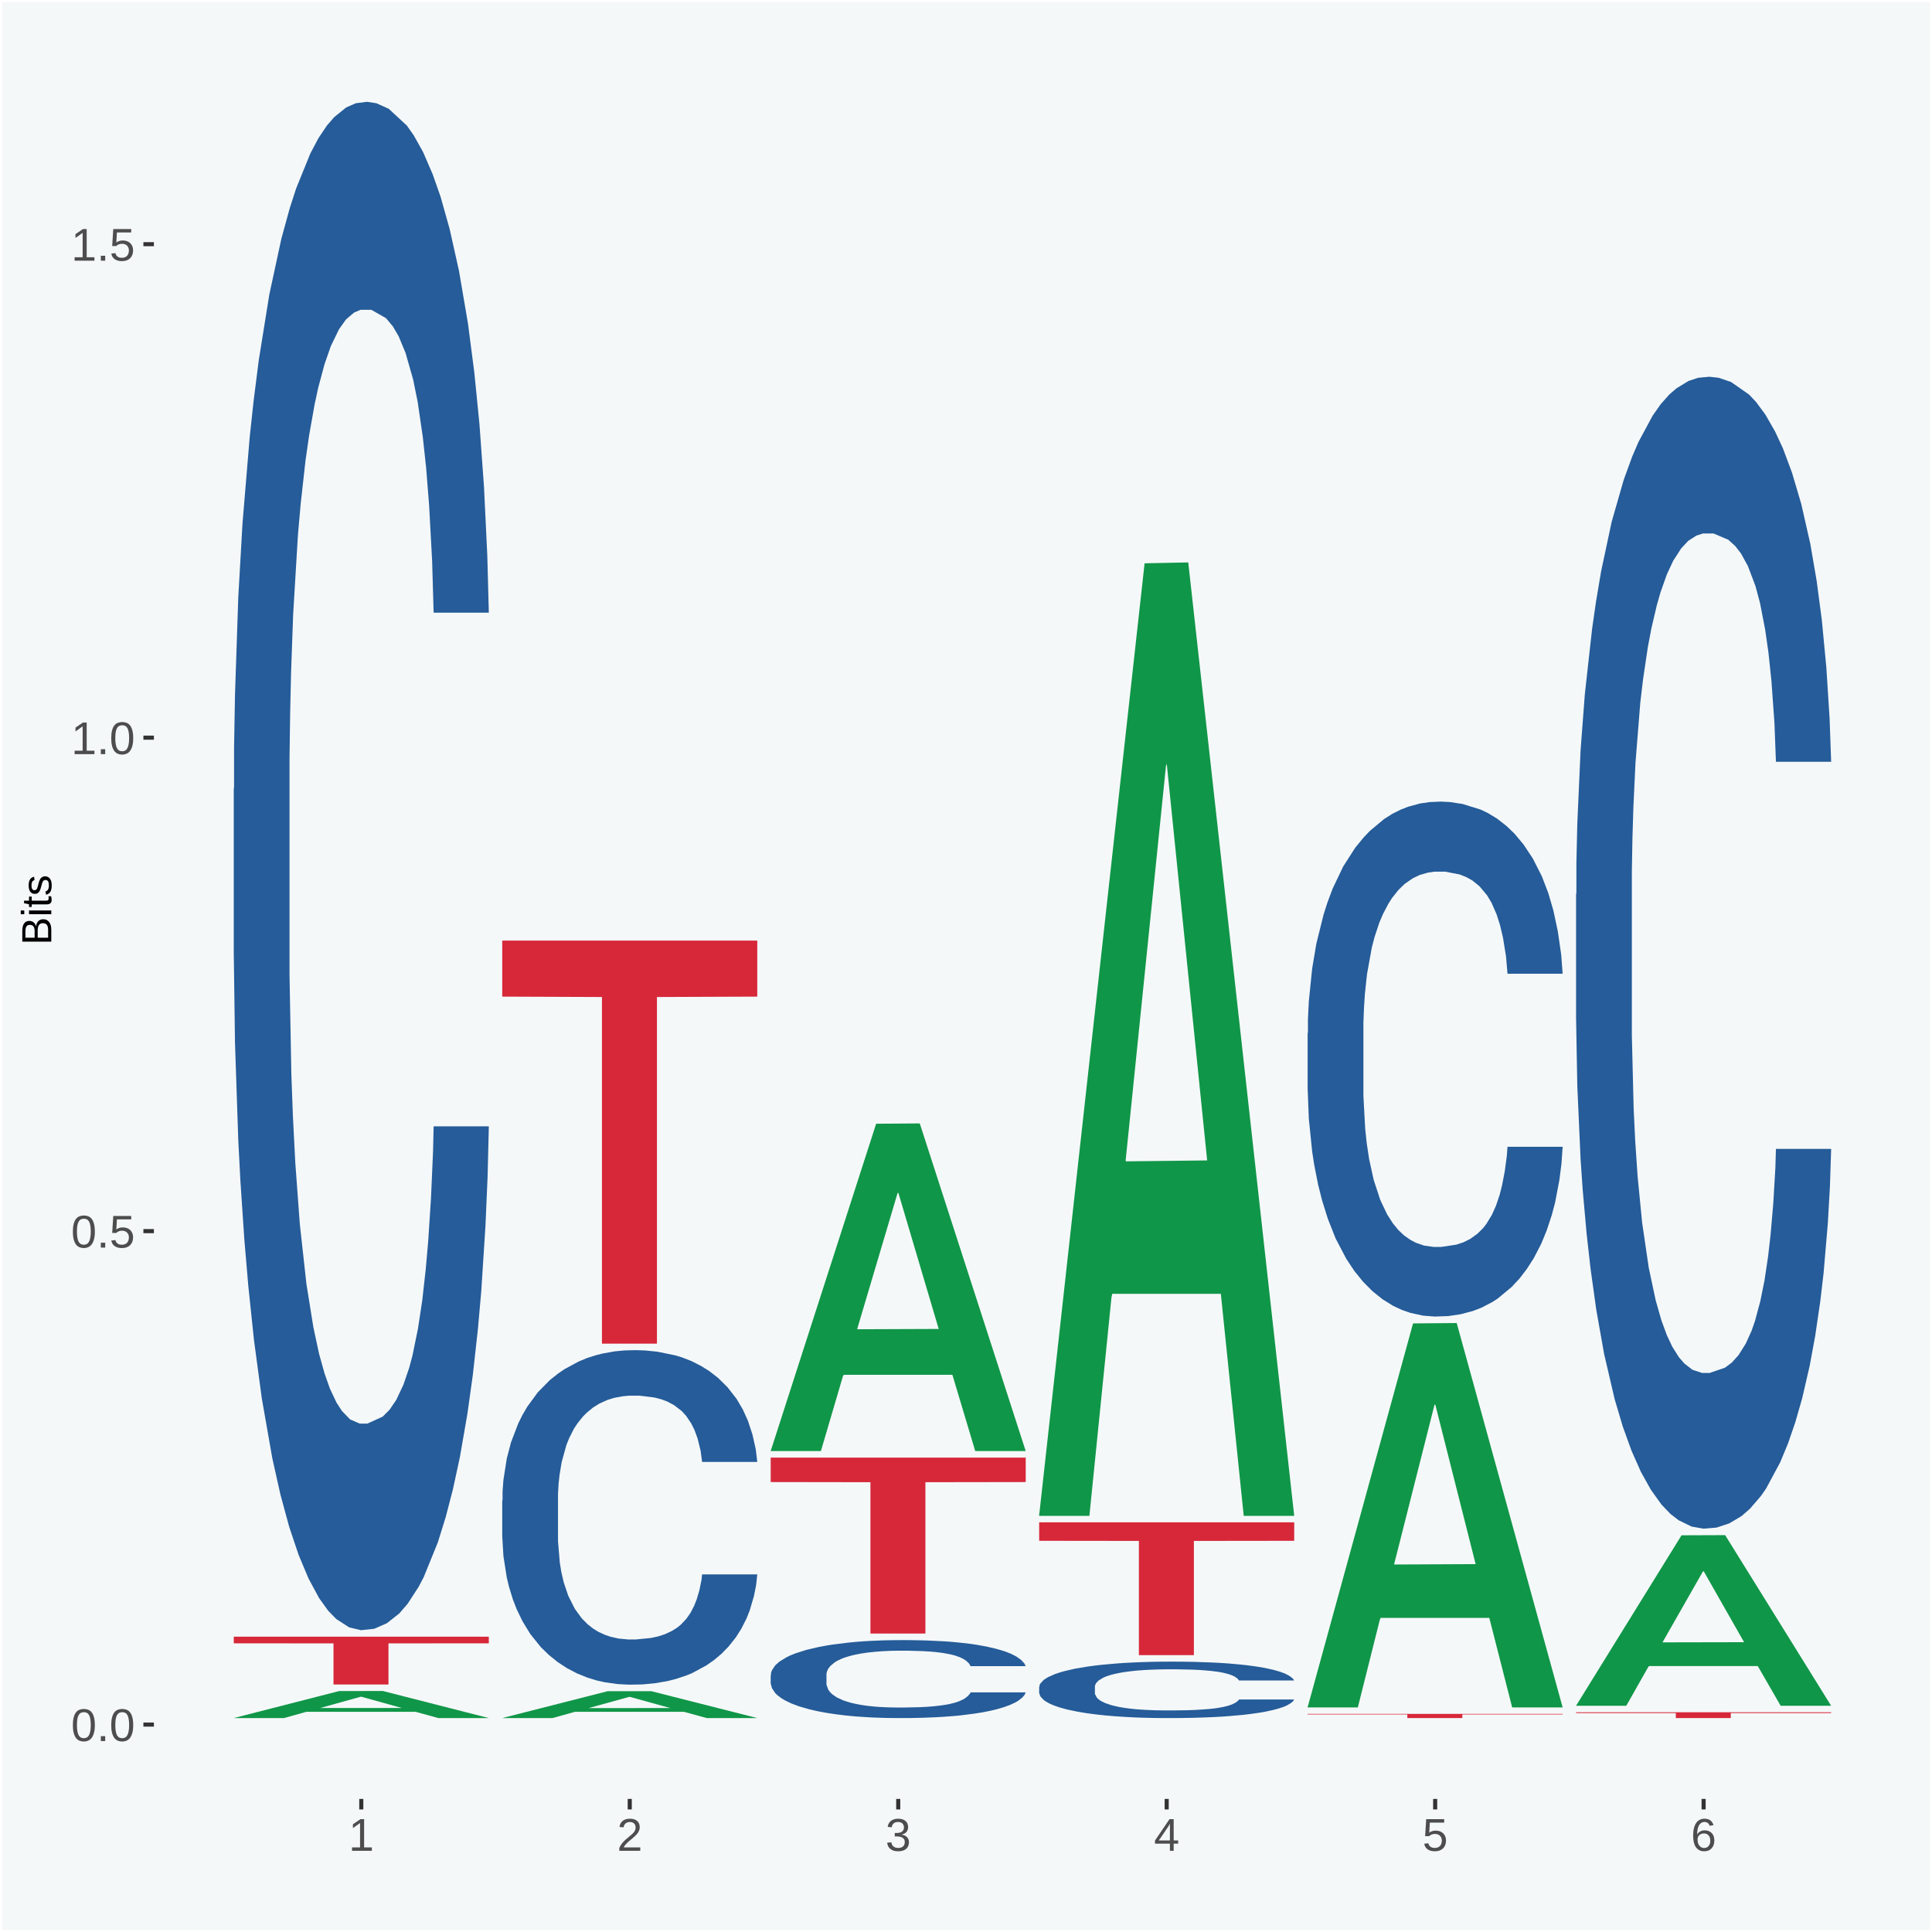 <?xml version="1.0" encoding="UTF-8"?>
<svg xmlns="http://www.w3.org/2000/svg" xmlns:xlink="http://www.w3.org/1999/xlink" width="504pt" height="504pt" viewBox="0 0 504 504" version="1.1">
<defs>
<g>
<symbol overflow="visible" id="glyph0-0">
<path style="stroke:none;" d="M 0.406 0 L 0.406 -8 L 3.594 -8 L 3.594 0 Z M 0.797 -0.406 L 3.188 -0.406 L 3.188 -7.594 L 0.797 -7.594 Z M 0.797 -0.406 "/>
</symbol>
<symbol overflow="visible" id="glyph0-1">
<path style="stroke:none;" d="M 6.203 -4.125 C 6.203 -3.332 6.125 -2.664 5.969 -2.125 C 5.82 -1.582 5.617 -1.145 5.359 -0.812 C 5.098 -0.477 4.789 -0.238 4.438 -0.094 C 4.094 0.051 3.723 0.125 3.328 0.125 C 2.922 0.125 2.539 0.051 2.188 -0.094 C 1.844 -0.238 1.539 -0.477 1.281 -0.812 C 1.031 -1.145 0.832 -1.582 0.688 -2.125 C 0.539 -2.664 0.469 -3.332 0.469 -4.125 C 0.469 -4.957 0.539 -5.645 0.688 -6.188 C 0.832 -6.738 1.035 -7.176 1.297 -7.5 C 1.555 -7.82 1.859 -8.047 2.203 -8.172 C 2.555 -8.305 2.941 -8.375 3.359 -8.375 C 3.754 -8.375 4.125 -8.305 4.469 -8.172 C 4.812 -8.047 5.113 -7.82 5.375 -7.5 C 5.633 -7.176 5.836 -6.738 5.984 -6.188 C 6.129 -5.645 6.203 -4.957 6.203 -4.125 Z M 5.141 -4.125 C 5.141 -4.781 5.098 -5.328 5.016 -5.766 C 4.941 -6.203 4.828 -6.551 4.672 -6.812 C 4.516 -7.07 4.328 -7.254 4.109 -7.359 C 3.891 -7.473 3.641 -7.531 3.359 -7.531 C 3.055 -7.531 2.789 -7.473 2.562 -7.359 C 2.344 -7.254 2.156 -7.07 2 -6.812 C 1.844 -6.551 1.723 -6.203 1.641 -5.766 C 1.566 -5.328 1.531 -4.781 1.531 -4.125 C 1.531 -3.5 1.57 -2.969 1.656 -2.531 C 1.738 -2.094 1.852 -1.742 2 -1.484 C 2.156 -1.223 2.344 -1.035 2.562 -0.922 C 2.789 -0.805 3.047 -0.75 3.328 -0.75 C 3.609 -0.75 3.859 -0.805 4.078 -0.922 C 4.305 -1.035 4.492 -1.223 4.641 -1.484 C 4.797 -1.742 4.914 -2.094 5 -2.531 C 5.094 -2.969 5.141 -3.5 5.141 -4.125 Z M 5.141 -4.125 "/>
</symbol>
<symbol overflow="visible" id="glyph0-2">
<path style="stroke:none;" d="M 1.094 0 L 1.094 -1.281 L 2.234 -1.281 L 2.234 0 Z M 1.094 0 "/>
</symbol>
<symbol overflow="visible" id="glyph0-3">
<path style="stroke:none;" d="M 6.172 -2.688 C 6.172 -2.27 6.109 -1.891 5.984 -1.547 C 5.859 -1.203 5.672 -0.906 5.422 -0.656 C 5.18 -0.414 4.879 -0.223 4.516 -0.078 C 4.148 0.055 3.723 0.125 3.234 0.125 C 2.805 0.125 2.43 0.07 2.109 -0.031 C 1.785 -0.133 1.508 -0.273 1.281 -0.453 C 1.062 -0.629 0.883 -0.836 0.75 -1.078 C 0.625 -1.316 0.535 -1.57 0.484 -1.844 L 1.547 -1.969 C 1.586 -1.812 1.645 -1.66 1.719 -1.516 C 1.801 -1.367 1.91 -1.238 2.047 -1.125 C 2.18 -1.008 2.348 -0.914 2.547 -0.844 C 2.742 -0.781 2.984 -0.75 3.266 -0.75 C 3.535 -0.75 3.781 -0.789 4 -0.875 C 4.227 -0.957 4.422 -1.078 4.578 -1.234 C 4.734 -1.398 4.852 -1.602 4.938 -1.844 C 5.031 -2.082 5.078 -2.359 5.078 -2.672 C 5.078 -2.922 5.035 -3.148 4.953 -3.359 C 4.867 -3.578 4.75 -3.766 4.594 -3.922 C 4.445 -4.078 4.258 -4.195 4.031 -4.281 C 3.812 -4.363 3.562 -4.406 3.281 -4.406 C 3.113 -4.406 2.953 -4.391 2.797 -4.359 C 2.648 -4.328 2.516 -4.285 2.391 -4.234 C 2.266 -4.18 2.148 -4.117 2.047 -4.047 C 1.941 -3.973 1.844 -3.895 1.75 -3.812 L 0.719 -3.812 L 1 -8.25 L 5.688 -8.25 L 5.688 -7.359 L 1.953 -7.359 L 1.797 -4.734 C 1.984 -4.879 2.219 -5.004 2.5 -5.109 C 2.781 -5.211 3.113 -5.266 3.5 -5.266 C 3.914 -5.266 4.285 -5.203 4.609 -5.078 C 4.941 -4.953 5.223 -4.773 5.453 -4.547 C 5.68 -4.316 5.859 -4.047 5.984 -3.734 C 6.109 -3.422 6.172 -3.07 6.172 -2.688 Z M 6.172 -2.688 "/>
</symbol>
<symbol overflow="visible" id="glyph0-4">
<path style="stroke:none;" d="M 0.922 0 L 0.922 -0.891 L 3.016 -0.891 L 3.016 -7.25 L 1.156 -5.922 L 1.156 -6.922 L 3.109 -8.25 L 4.078 -8.25 L 4.078 -0.891 L 6.094 -0.891 L 6.094 0 Z M 0.922 0 "/>
</symbol>
<symbol overflow="visible" id="glyph0-5">
<path style="stroke:none;" d="M 0.609 0 L 0.609 -0.75 C 0.805 -1.207 1.047 -1.609 1.328 -1.953 C 1.617 -2.305 1.922 -2.625 2.234 -2.906 C 2.555 -3.188 2.867 -3.445 3.172 -3.688 C 3.484 -3.938 3.766 -4.18 4.016 -4.422 C 4.266 -4.66 4.469 -4.91 4.625 -5.172 C 4.781 -5.441 4.859 -5.742 4.859 -6.078 C 4.859 -6.316 4.82 -6.523 4.75 -6.703 C 4.676 -6.879 4.57 -7.023 4.438 -7.141 C 4.312 -7.266 4.156 -7.359 3.969 -7.422 C 3.781 -7.484 3.578 -7.516 3.359 -7.516 C 3.141 -7.516 2.938 -7.484 2.75 -7.422 C 2.57 -7.367 2.41 -7.281 2.266 -7.156 C 2.117 -7.039 2 -6.895 1.906 -6.719 C 1.812 -6.551 1.754 -6.352 1.734 -6.125 L 0.656 -6.219 C 0.688 -6.508 0.766 -6.785 0.891 -7.047 C 1.023 -7.316 1.203 -7.551 1.422 -7.75 C 1.648 -7.945 1.922 -8.098 2.234 -8.203 C 2.555 -8.316 2.93 -8.375 3.359 -8.375 C 3.766 -8.375 4.125 -8.328 4.438 -8.234 C 4.758 -8.141 5.031 -7.992 5.25 -7.797 C 5.477 -7.609 5.648 -7.375 5.766 -7.094 C 5.879 -6.812 5.938 -6.488 5.938 -6.125 C 5.938 -5.844 5.883 -5.578 5.781 -5.328 C 5.688 -5.078 5.555 -4.836 5.391 -4.609 C 5.223 -4.379 5.031 -4.16 4.812 -3.953 C 4.594 -3.742 4.363 -3.535 4.125 -3.328 C 3.895 -3.129 3.656 -2.93 3.406 -2.734 C 3.164 -2.535 2.938 -2.336 2.719 -2.141 C 2.508 -1.941 2.32 -1.738 2.156 -1.531 C 1.988 -1.332 1.859 -1.117 1.766 -0.891 L 6.078 -0.891 L 6.078 0 Z M 0.609 0 "/>
</symbol>
<symbol overflow="visible" id="glyph0-6">
<path style="stroke:none;" d="M 6.141 -2.281 C 6.141 -1.906 6.078 -1.566 5.953 -1.266 C 5.836 -0.973 5.66 -0.723 5.422 -0.516 C 5.18 -0.305 4.883 -0.145 4.531 -0.031 C 4.188 0.07 3.789 0.125 3.344 0.125 C 2.832 0.125 2.398 0.062 2.047 -0.062 C 1.703 -0.195 1.414 -0.367 1.188 -0.578 C 0.957 -0.785 0.785 -1.02 0.672 -1.281 C 0.566 -1.551 0.492 -1.832 0.453 -2.125 L 1.547 -2.219 C 1.578 -2 1.633 -1.801 1.719 -1.625 C 1.801 -1.445 1.914 -1.289 2.062 -1.156 C 2.207 -1.031 2.383 -0.93 2.594 -0.859 C 2.801 -0.785 3.051 -0.75 3.344 -0.75 C 3.875 -0.75 4.289 -0.879 4.594 -1.141 C 4.895 -1.41 5.047 -1.801 5.047 -2.312 C 5.047 -2.613 4.977 -2.859 4.844 -3.047 C 4.707 -3.234 4.539 -3.379 4.344 -3.484 C 4.145 -3.586 3.926 -3.656 3.688 -3.688 C 3.445 -3.727 3.227 -3.75 3.031 -3.75 L 2.438 -3.75 L 2.438 -4.656 L 3.016 -4.656 C 3.211 -4.656 3.414 -4.676 3.625 -4.719 C 3.844 -4.758 4.039 -4.832 4.219 -4.938 C 4.395 -5.051 4.539 -5.195 4.656 -5.375 C 4.77 -5.562 4.828 -5.797 4.828 -6.078 C 4.828 -6.523 4.695 -6.875 4.438 -7.125 C 4.188 -7.383 3.801 -7.516 3.281 -7.516 C 2.82 -7.516 2.445 -7.395 2.156 -7.156 C 1.875 -6.914 1.707 -6.578 1.656 -6.141 L 0.594 -6.234 C 0.633 -6.598 0.734 -6.91 0.891 -7.172 C 1.047 -7.441 1.242 -7.664 1.484 -7.844 C 1.734 -8.02 2.008 -8.148 2.312 -8.234 C 2.625 -8.328 2.953 -8.375 3.297 -8.375 C 3.754 -8.375 4.148 -8.316 4.484 -8.203 C 4.816 -8.086 5.086 -7.93 5.297 -7.734 C 5.516 -7.535 5.672 -7.301 5.766 -7.031 C 5.867 -6.77 5.922 -6.488 5.922 -6.188 C 5.922 -5.945 5.883 -5.723 5.812 -5.516 C 5.75 -5.305 5.645 -5.113 5.5 -4.938 C 5.363 -4.77 5.188 -4.625 4.969 -4.5 C 4.75 -4.383 4.488 -4.297 4.188 -4.234 L 4.188 -4.219 C 4.52 -4.176 4.805 -4.098 5.047 -3.984 C 5.297 -3.867 5.5 -3.723 5.656 -3.547 C 5.82 -3.379 5.941 -3.188 6.016 -2.969 C 6.098 -2.75 6.141 -2.52 6.141 -2.281 Z M 6.141 -2.281 "/>
</symbol>
<symbol overflow="visible" id="glyph0-7">
<path style="stroke:none;" d="M 5.156 -1.875 L 5.156 0 L 4.172 0 L 4.172 -1.875 L 0.281 -1.875 L 0.281 -2.688 L 4.062 -8.25 L 5.156 -8.25 L 5.156 -2.703 L 6.328 -2.703 L 6.328 -1.875 Z M 4.172 -7.062 C 4.16 -7.039 4.141 -7.004 4.109 -6.953 C 4.078 -6.898 4.039 -6.836 4 -6.766 C 3.957 -6.691 3.914 -6.617 3.875 -6.547 C 3.844 -6.473 3.812 -6.414 3.781 -6.375 L 1.656 -3.25 C 1.633 -3.219 1.602 -3.176 1.562 -3.125 C 1.531 -3.07 1.492 -3.02 1.453 -2.969 C 1.422 -2.914 1.383 -2.863 1.344 -2.812 C 1.301 -2.77 1.27 -2.734 1.25 -2.703 L 4.172 -2.703 Z M 4.172 -7.062 "/>
</symbol>
<symbol overflow="visible" id="glyph0-8">
<path style="stroke:none;" d="M 6.141 -2.703 C 6.141 -2.285 6.082 -1.906 5.969 -1.562 C 5.852 -1.219 5.68 -0.922 5.453 -0.672 C 5.234 -0.422 4.957 -0.223 4.625 -0.078 C 4.289 0.055 3.91 0.125 3.484 0.125 C 3.004 0.125 2.582 0.031 2.219 -0.156 C 1.863 -0.344 1.566 -0.609 1.328 -0.953 C 1.086 -1.297 0.906 -1.719 0.781 -2.219 C 0.664 -2.727 0.609 -3.301 0.609 -3.938 C 0.609 -4.676 0.676 -5.32 0.812 -5.875 C 0.945 -6.426 1.141 -6.883 1.391 -7.25 C 1.648 -7.625 1.961 -7.906 2.328 -8.094 C 2.691 -8.281 3.102 -8.375 3.562 -8.375 C 3.844 -8.375 4.102 -8.344 4.344 -8.281 C 4.594 -8.227 4.816 -8.133 5.016 -8 C 5.223 -7.875 5.398 -7.703 5.547 -7.484 C 5.703 -7.273 5.828 -7.016 5.922 -6.703 L 4.906 -6.516 C 4.801 -6.867 4.629 -7.125 4.391 -7.281 C 4.148 -7.445 3.867 -7.531 3.547 -7.531 C 3.266 -7.531 3.004 -7.457 2.766 -7.312 C 2.535 -7.176 2.336 -6.973 2.172 -6.703 C 2.004 -6.43 1.875 -6.086 1.781 -5.672 C 1.695 -5.266 1.656 -4.789 1.656 -4.25 C 1.852 -4.602 2.125 -4.875 2.469 -5.062 C 2.812 -5.25 3.207 -5.344 3.656 -5.344 C 4.031 -5.344 4.367 -5.281 4.672 -5.156 C 4.984 -5.031 5.25 -4.852 5.469 -4.625 C 5.688 -4.406 5.852 -4.129 5.969 -3.797 C 6.082 -3.473 6.141 -3.109 6.141 -2.703 Z M 5.078 -2.656 C 5.078 -2.938 5.039 -3.191 4.969 -3.422 C 4.895 -3.66 4.785 -3.859 4.641 -4.016 C 4.504 -4.18 4.332 -4.305 4.125 -4.391 C 3.926 -4.484 3.688 -4.531 3.406 -4.531 C 3.219 -4.531 3.023 -4.5 2.828 -4.438 C 2.629 -4.383 2.453 -4.289 2.297 -4.156 C 2.141 -4.031 2.008 -3.863 1.906 -3.656 C 1.812 -3.457 1.766 -3.207 1.766 -2.906 C 1.766 -2.602 1.801 -2.316 1.875 -2.047 C 1.957 -1.785 2.07 -1.555 2.219 -1.359 C 2.363 -1.172 2.539 -1.02 2.75 -0.906 C 2.957 -0.789 3.191 -0.734 3.453 -0.734 C 3.703 -0.734 3.926 -0.773 4.125 -0.859 C 4.332 -0.953 4.504 -1.082 4.641 -1.25 C 4.785 -1.414 4.895 -1.613 4.969 -1.844 C 5.039 -2.082 5.078 -2.352 5.078 -2.656 Z M 5.078 -2.656 "/>
</symbol>
<symbol overflow="visible" id="glyph1-0">
<path style="stroke:none;" d="M 0 -0.359 L -7.328 -0.359 L -7.328 -3.281 L 0 -3.281 Z M -0.359 -0.734 L -0.359 -2.922 L -6.969 -2.922 L -6.969 -0.734 Z M -0.359 -0.734 "/>
</symbol>
<symbol overflow="visible" id="glyph1-1">
<path style="stroke:none;" d="M -2.125 -6.75 C -1.75 -6.75 -1.426 -6.676 -1.156 -6.531 C -0.883 -6.383 -0.66 -6.18 -0.484 -5.922 C -0.316 -5.672 -0.191 -5.375 -0.109 -5.031 C -0.035 -4.695 0 -4.344 0 -3.969 L 0 -0.906 L -7.562 -0.906 L -7.562 -3.656 C -7.562 -4.07 -7.523 -4.441 -7.453 -4.766 C -7.391 -5.098 -7.281 -5.379 -7.125 -5.609 C -6.977 -5.836 -6.789 -6.008 -6.562 -6.125 C -6.332 -6.25 -6.055 -6.312 -5.734 -6.312 C -5.523 -6.312 -5.328 -6.281 -5.141 -6.219 C -4.953 -6.164 -4.781 -6.078 -4.625 -5.953 C -4.477 -5.836 -4.348 -5.688 -4.234 -5.5 C -4.129 -5.32 -4.047 -5.113 -3.984 -4.875 C -3.953 -5.176 -3.883 -5.441 -3.781 -5.672 C -3.676 -5.91 -3.539 -6.109 -3.375 -6.266 C -3.219 -6.43 -3.031 -6.551 -2.812 -6.625 C -2.602 -6.707 -2.375 -6.75 -2.125 -6.75 Z M -5.609 -5.281 C -6.016 -5.281 -6.305 -5.141 -6.484 -4.859 C -6.66 -4.586 -6.75 -4.188 -6.75 -3.656 L -6.75 -1.922 L -4.344 -1.922 L -4.344 -3.656 C -4.344 -3.957 -4.375 -4.211 -4.438 -4.422 C -4.5 -4.629 -4.582 -4.797 -4.688 -4.922 C -4.801 -5.047 -4.93 -5.133 -5.078 -5.188 C -5.234 -5.25 -5.41 -5.281 -5.609 -5.281 Z M -2.219 -5.719 C -2.457 -5.719 -2.66 -5.672 -2.828 -5.578 C -2.992 -5.492 -3.129 -5.367 -3.234 -5.203 C -3.348 -5.047 -3.426 -4.848 -3.469 -4.609 C -3.52 -4.379 -3.547 -4.125 -3.547 -3.844 L -3.547 -1.922 L -0.828 -1.922 L -0.828 -3.922 C -0.828 -4.18 -0.848 -4.422 -0.891 -4.641 C -0.93 -4.859 -1.004 -5.047 -1.109 -5.203 C -1.211 -5.367 -1.352 -5.492 -1.531 -5.578 C -1.719 -5.672 -1.945 -5.719 -2.219 -5.719 Z M -2.219 -5.719 "/>
</symbol>
<symbol overflow="visible" id="glyph1-2">
<path style="stroke:none;" d="M -7.047 -0.734 L -7.969 -0.734 L -7.969 -1.703 L -7.047 -1.703 Z M 0 -0.734 L -5.812 -0.734 L -5.812 -1.703 L 0 -1.703 Z M 0 -0.734 "/>
</symbol>
<symbol overflow="visible" id="glyph1-3">
<path style="stroke:none;" d="M -0.047 -2.969 C -0.004 -2.82 0.023 -2.672 0.047 -2.516 C 0.078 -2.367 0.094 -2.195 0.094 -2 C 0.094 -1.227 -0.348 -0.844 -1.234 -0.844 L -5.109 -0.844 L -5.109 -0.172 L -5.812 -0.172 L -5.812 -0.875 L -7.109 -1.156 L -7.109 -1.812 L -5.812 -1.812 L -5.812 -2.875 L -5.109 -2.875 L -5.109 -1.812 L -1.438 -1.812 C -1.156 -1.812 -0.957 -1.852 -0.844 -1.938 C -0.738 -2.031 -0.688 -2.191 -0.688 -2.422 C -0.688 -2.516 -0.691 -2.602 -0.703 -2.688 C -0.711 -2.77 -0.727 -2.863 -0.75 -2.969 Z M -0.047 -2.969 "/>
</symbol>
<symbol overflow="visible" id="glyph1-4">
<path style="stroke:none;" d="M -1.609 -5.109 C -1.336 -5.109 -1.094 -5.051 -0.875 -4.938 C -0.664 -4.832 -0.488 -4.68 -0.344 -4.484 C -0.195 -4.285 -0.082 -4.039 0 -3.75 C 0.07 -3.457 0.109 -3.125 0.109 -2.75 C 0.109 -2.406 0.082 -2.098 0.031 -1.828 C -0.02 -1.555 -0.102 -1.316 -0.219 -1.109 C -0.332 -0.91 -0.484 -0.742 -0.672 -0.609 C -0.859 -0.473 -1.086 -0.375 -1.359 -0.312 L -1.531 -1.156 C -1.219 -1.238 -0.988 -1.41 -0.844 -1.672 C -0.695 -1.93 -0.625 -2.289 -0.625 -2.75 C -0.625 -2.957 -0.641 -3.145 -0.672 -3.312 C -0.703 -3.488 -0.75 -3.641 -0.812 -3.766 C -0.883 -3.891 -0.977 -3.984 -1.094 -4.047 C -1.207 -4.117 -1.352 -4.156 -1.531 -4.156 C -1.707 -4.156 -1.848 -4.113 -1.953 -4.031 C -2.066 -3.957 -2.16 -3.844 -2.234 -3.688 C -2.316 -3.539 -2.383 -3.363 -2.438 -3.156 C -2.5 -2.945 -2.562 -2.719 -2.625 -2.469 C -2.688 -2.238 -2.754 -2.008 -2.828 -1.781 C -2.898 -1.551 -3 -1.344 -3.125 -1.156 C -3.25 -0.969 -3.398 -0.816 -3.578 -0.703 C -3.766 -0.586 -4 -0.531 -4.281 -0.531 C -4.812 -0.531 -5.211 -0.719 -5.484 -1.094 C -5.766 -1.477 -5.906 -2.031 -5.906 -2.75 C -5.906 -3.395 -5.789 -3.906 -5.562 -4.281 C -5.332 -4.656 -4.973 -4.895 -4.484 -5 L -4.375 -4.125 C -4.52 -4.094 -4.645 -4.035 -4.75 -3.953 C -4.852 -3.867 -4.938 -3.766 -5 -3.641 C -5.062 -3.516 -5.102 -3.375 -5.125 -3.219 C -5.156 -3.07 -5.172 -2.914 -5.172 -2.75 C -5.172 -2.312 -5.102 -1.988 -4.969 -1.781 C -4.844 -1.582 -4.645 -1.484 -4.375 -1.484 C -4.219 -1.484 -4.086 -1.52 -3.984 -1.594 C -3.879 -1.664 -3.789 -1.77 -3.719 -1.906 C -3.656 -2.051 -3.598 -2.219 -3.547 -2.406 C -3.492 -2.602 -3.438 -2.816 -3.375 -3.047 C -3.332 -3.203 -3.289 -3.359 -3.25 -3.516 C -3.207 -3.68 -3.156 -3.836 -3.094 -3.984 C -3.031 -4.141 -2.957 -4.285 -2.875 -4.422 C -2.789 -4.555 -2.688 -4.672 -2.562 -4.766 C -2.445 -4.867 -2.312 -4.953 -2.156 -5.016 C -2 -5.078 -1.816 -5.109 -1.609 -5.109 Z M -1.609 -5.109 "/>
</symbol>
</g>
<clipPath id="clip1">
  <path d="M 40.148 5.48 L 498.52 5.48 L 498.52 469.281 L 40.148 469.281 Z M 40.148 5.48 "/>
</clipPath>
</defs>
<g id="surface1">
<rect x="0" y="0" width="504" height="504" style="fill:rgb(96.078%,97.255%,97.647%);fill-opacity:1;stroke:none;"/>
<path style="fill:none;stroke-width:1.07;stroke-linecap:round;stroke-linejoin:round;stroke:rgb(100%,100%,100%);stroke-opacity:1;stroke-miterlimit:10;" d="M 0 0 L 504 0 L 504 504 L 0 504 Z M 0 0 " transform="matrix(1,0,0,-1,0,504)"/>
<g clip-path="url(#clip1)" clip-rule="nonzero">
<path style=" stroke:none;fill-rule:nonzero;fill:rgb(96.078%,97.255%,97.647%);fill-opacity:1;" d="M 40.148 469.281 L 498.52 469.281 L 498.52 5.48 L 40.148 5.48 Z M 40.148 469.281 "/>
</g>
<path style=" stroke:none;fill-rule:nonzero;fill:rgb(6.274%,58.824%,28.235%);fill-opacity:1;" d="M 60.98 448.18 L 61.051 448.172 L 88.488 441.141 L 99.871 441.129 L 127.52 448.191 L 114.352 448.191 L 108.379 446.551 L 80.051 446.551 L 79.852 446.578 L 74.078 448.191 L 60.98 448.191 L 60.98 448.18 L 83.621 445.57 L 104.809 445.559 L 94.32 442.641 L 94.18 442.621 L 94.039 442.641 L 83.551 445.559 L 83.621 445.57 Z M 60.98 448.18 "/>
<path style=" stroke:none;fill-rule:nonzero;fill:rgb(14.51%,36.078%,60.001%);fill-opacity:1;" d="M 60.98 205.711 L 61.059 205.34 L 61.059 195.148 L 61.301 181.309 L 62.16 155.82 L 63.262 136.52 L 65.148 113.949 L 66.172 104.48 L 67.512 93.922 L 70.262 76.809 L 73.41 62.238 L 75.609 54.23 L 77.262 49.141 L 80.961 40.031 L 83.078 36.031 L 85.281 32.75 L 87.172 30.57 L 90.32 28.02 L 92.828 26.93 L 95.738 26.559 L 98.18 26.93 L 101.41 28.379 L 106.129 32.75 L 107.93 35.301 L 110.371 39.672 L 112.891 45.5 L 114.93 51.32 L 117.289 59.699 L 119.73 70.621 L 122.09 84.461 L 123.738 97.199 L 125.078 110.672 L 126.262 127.059 L 127.121 144.898 L 127.52 159.828 L 113.121 159.828 L 112.73 146.352 L 111.941 131.789 L 111.16 121.961 L 110.289 113.949 L 108.961 104.852 L 107.781 99.02 L 105.809 92.102 L 104 87.73 L 102.512 85.18 L 100.699 83 L 96.852 80.809 L 94.09 80.809 L 92.359 81.539 L 90.238 83.359 L 88.43 85.91 L 86.309 90.281 L 84.66 95.012 L 83 101.199 L 82.059 105.57 L 80.641 113.578 L 79.699 120.141 L 78.441 131.43 L 77.73 139.441 L 76.48 160.191 L 75.93 175.48 L 75.691 186.039 L 75.531 197.699 L 75.531 254.5 L 76 279.988 L 76.398 290.91 L 77.031 303.289 L 78.211 319.309 L 79.941 334.969 L 81.75 346.25 L 83.238 353.172 L 84.66 358.27 L 86.07 362.27 L 87.801 365.922 L 89.219 368.102 L 91.34 370.289 L 93.859 371.379 L 95.82 371.379 L 99.828 369.559 L 101.641 367.738 L 103.371 365.191 L 105.262 361.18 L 106.75 356.809 L 107.621 353.539 L 109.031 346.621 L 110.141 339.34 L 111.078 330.961 L 111.711 323.68 L 112.422 312.762 L 112.969 300.379 L 113.121 293.82 L 127.52 293.82 L 127.199 306.93 L 126.648 319.672 L 125.551 336.789 L 124.68 346.621 L 123.352 358.629 L 121.93 368.828 L 119.969 380.121 L 118.16 388.488 L 116.27 395.77 L 114.23 402.328 L 110.531 411.43 L 109.191 413.98 L 106.359 418.352 L 104.16 420.898 L 100.93 423.449 L 97.629 424.898 L 94.172 425.27 L 91.102 424.539 L 87.719 422.352 L 85.602 420.172 L 83.238 416.891 L 80.488 411.789 L 77.891 405.602 L 75.449 398.32 L 73.172 389.949 L 71.051 380.48 L 68.301 364.82 L 66.25 349.531 L 64.762 335.328 L 63.738 323.309 L 62.711 308.02 L 62.16 297.461 L 61.301 271.969 L 60.98 248.309 Z M 60.98 205.711 "/>
<path style=" stroke:none;fill-rule:nonzero;fill:rgb(83.922%,15.686%,22.353%);fill-opacity:1;" d="M 60.98 426.961 L 127.52 426.961 L 127.52 428.691 L 101.34 428.711 L 101.34 439.441 L 87 439.441 L 87 428.711 L 60.98 428.691 Z M 60.98 426.961 "/>
<path style=" stroke:none;fill-rule:nonzero;fill:rgb(6.274%,58.824%,28.235%);fill-opacity:1;" d="M 131.02 448.18 L 131.09 448.172 L 158.52 441.18 L 169.91 441.18 L 197.551 448.191 L 184.379 448.191 L 178.41 446.559 L 150.09 446.559 L 149.879 446.59 L 144.121 448.191 L 131.02 448.191 L 131.02 448.18 L 153.648 445.59 L 174.852 445.578 L 164.352 442.672 L 164.219 442.66 L 164.078 442.68 L 153.578 445.578 L 153.648 445.59 Z M 131.02 448.18 "/>
<path style=" stroke:none;fill-rule:nonzero;fill:rgb(14.51%,36.078%,60.001%);fill-opacity:1;" d="M 131.02 391.422 L 131.102 391.352 L 131.102 389.109 L 131.328 386.078 L 132.199 380.512 L 133.301 376.281 L 135.191 371.34 L 136.211 369.27 L 137.551 366.961 L 140.301 363.211 L 143.441 360.02 L 145.648 358.27 L 147.301 357.148 L 150.988 355.16 L 153.121 354.281 L 155.32 353.57 L 157.211 353.09 L 160.352 352.531 L 162.871 352.289 L 165.781 352.211 L 168.219 352.289 L 171.441 352.609 L 176.16 353.57 L 177.969 354.121 L 180.41 355.078 L 182.922 356.359 L 184.969 357.629 L 187.328 359.461 L 189.762 361.859 L 192.121 364.879 L 193.77 367.672 L 195.109 370.621 L 196.289 374.211 L 197.16 378.109 L 197.551 381.379 L 183.16 381.379 L 182.762 378.43 L 181.98 375.25 L 181.191 373.09 L 180.328 371.34 L 178.988 369.352 L 177.809 368.07 L 175.84 366.559 L 174.039 365.602 L 172.539 365.039 L 170.73 364.57 L 166.879 364.09 L 164.129 364.09 L 162.398 364.25 L 160.27 364.648 L 158.461 365.199 L 156.34 366.16 L 154.691 367.199 L 153.039 368.551 L 152.09 369.512 L 150.68 371.262 L 149.73 372.699 L 148.48 375.172 L 147.77 376.922 L 146.512 381.461 L 145.961 384.809 L 145.719 387.121 L 145.57 389.672 L 145.57 402.102 L 146.039 407.68 L 146.43 410.078 L 147.059 412.781 L 148.238 416.289 L 149.969 419.719 L 151.781 422.191 L 153.27 423.699 L 154.691 424.82 L 156.102 425.699 L 157.84 426.488 L 159.25 426.969 L 161.371 427.449 L 163.891 427.691 L 165.859 427.691 L 169.871 427.289 L 171.68 426.891 L 173.41 426.328 L 175.289 425.461 L 176.789 424.5 L 177.648 423.781 L 179.07 422.27 L 180.172 420.68 L 181.109 418.84 L 181.738 417.25 L 182.449 414.859 L 183 412.148 L 183.16 410.711 L 197.551 410.711 L 197.238 413.578 L 196.68 416.371 L 195.578 420.121 L 194.719 422.27 L 193.379 424.898 L 191.969 427.129 L 190 429.602 L 188.191 431.441 L 186.301 433.031 L 184.262 434.461 L 180.559 436.461 L 179.23 437.012 L 176.391 437.969 L 174.191 438.531 L 170.969 439.09 L 167.672 439.41 L 164.211 439.48 L 161.141 439.328 L 157.762 438.852 L 155.629 438.371 L 153.27 437.648 L 150.52 436.539 L 147.93 435.18 L 145.488 433.59 L 143.211 431.75 L 141.078 429.68 L 138.328 426.25 L 136.289 422.91 L 134.789 419.801 L 133.77 417.172 L 132.75 413.82 L 132.199 411.512 L 131.328 405.93 L 131.02 400.75 Z M 131.02 391.422 "/>
<path style=" stroke:none;fill-rule:nonzero;fill:rgb(83.922%,15.686%,22.353%);fill-opacity:1;" d="M 131.02 245.379 L 197.551 245.379 L 197.551 259.988 L 171.379 260.09 L 171.379 350.52 L 157.031 350.52 L 157.031 260.09 L 131.02 259.988 Z M 131.02 245.379 "/>
<path style=" stroke:none;fill-rule:nonzero;fill:rgb(6.274%,58.824%,28.235%);fill-opacity:1;" d="M 201.051 378.379 L 201.121 378.301 L 228.559 293.148 L 239.941 293.07 L 267.578 378.539 L 254.41 378.539 L 248.449 358.641 L 220.121 358.641 L 219.91 358.961 L 214.148 378.539 L 201.051 378.539 L 201.051 378.379 L 223.691 346.762 L 244.879 346.68 L 234.391 311.289 L 234.25 311.129 L 234.109 311.371 L 223.621 346.68 L 223.691 346.762 Z M 201.051 378.379 "/>
<path style=" stroke:none;fill-rule:nonzero;fill:rgb(14.51%,36.078%,60.001%);fill-opacity:1;" d="M 201.051 436.988 L 201.129 436.969 L 201.129 436.449 L 201.371 435.738 L 202.23 434.441 L 203.328 433.461 L 205.219 432.309 L 206.238 431.82 L 207.578 431.289 L 210.328 430.41 L 213.48 429.672 L 215.68 429.262 L 217.328 429 L 221.031 428.539 L 223.148 428.328 L 225.352 428.16 L 227.238 428.051 L 230.391 427.922 L 232.898 427.871 L 235.809 427.852 L 238.25 427.871 L 241.469 427.941 L 246.191 428.16 L 248 428.289 L 250.441 428.52 L 252.961 428.809 L 255 429.109 L 257.359 429.539 L 259.801 430.102 L 262.16 430.801 L 263.809 431.449 L 265.148 432.141 L 266.328 432.98 L 267.191 433.891 L 267.578 434.648 L 253.191 434.648 L 252.801 433.961 L 252.012 433.219 L 251.23 432.719 L 250.359 432.309 L 249.02 431.84 L 247.84 431.551 L 245.879 431.191 L 244.07 430.969 L 242.578 430.84 L 240.77 430.73 L 236.91 430.621 L 234.16 430.621 L 232.43 430.648 L 230.309 430.75 L 228.5 430.879 L 226.371 431.102 L 224.719 431.34 L 223.07 431.66 L 222.129 431.879 L 220.711 432.289 L 219.77 432.621 L 218.512 433.199 L 217.801 433.609 L 216.539 434.672 L 215.988 435.449 L 215.762 435.988 L 215.602 436.578 L 215.602 439.48 L 216.07 440.781 L 216.469 441.34 L 217.09 441.969 L 218.27 442.789 L 220 443.59 L 221.809 444.16 L 223.309 444.512 L 224.719 444.77 L 226.141 444.98 L 227.871 445.172 L 229.281 445.281 L 231.41 445.391 L 233.922 445.441 L 235.891 445.441 L 239.898 445.352 L 241.711 445.262 L 243.441 445.129 L 245.328 444.922 L 246.82 444.699 L 247.691 444.531 L 249.102 444.18 L 250.199 443.809 L 251.148 443.379 L 251.781 443.012 L 252.48 442.449 L 253.031 441.82 L 253.191 441.488 L 267.578 441.488 L 267.27 442.148 L 266.719 442.809 L 265.621 443.68 L 264.75 444.18 L 263.422 444.789 L 262 445.309 L 260.031 445.891 L 258.23 446.32 L 256.34 446.691 L 254.289 447.02 L 250.602 447.488 L 249.262 447.621 L 246.43 447.84 L 244.23 447.969 L 241 448.102 L 237.699 448.18 L 234.238 448.191 L 231.172 448.16 L 227.789 448.051 L 225.672 447.93 L 223.309 447.77 L 220.559 447.512 L 217.961 447.191 L 215.52 446.82 L 213.238 446.391 L 211.121 445.91 L 208.371 445.109 L 206.32 444.328 L 204.828 443.602 L 203.801 442.988 L 202.781 442.211 L 202.23 441.672 L 201.371 440.371 L 201.051 439.16 Z M 201.051 436.988 "/>
<path style=" stroke:none;fill-rule:nonzero;fill:rgb(83.922%,15.686%,22.353%);fill-opacity:1;" d="M 201.051 380.238 L 267.578 380.238 L 267.578 386.621 L 241.41 386.66 L 241.41 426.148 L 227.07 426.148 L 227.07 386.66 L 201.051 386.621 Z M 201.051 380.238 "/>
<path style=" stroke:none;fill-rule:nonzero;fill:rgb(6.274%,58.824%,28.235%);fill-opacity:1;" d="M 271.09 394.969 L 271.148 394.738 L 298.59 146.949 L 309.98 146.719 L 337.621 395.441 L 324.449 395.441 L 318.48 337.52 L 290.148 337.52 L 289.949 338.461 L 284.191 395.441 L 271.09 395.441 L 271.09 394.969 L 293.719 302.961 L 314.91 302.719 L 304.422 199.73 L 304.281 199.27 L 304.148 199.969 L 293.648 302.719 L 293.719 302.961 Z M 271.09 394.969 "/>
<path style=" stroke:none;fill-rule:nonzero;fill:rgb(14.51%,36.078%,60.001%);fill-opacity:1;" d="M 271.09 440.078 L 271.16 440.07 L 271.16 439.691 L 271.398 439.18 L 272.27 438.238 L 273.371 437.531 L 275.25 436.699 L 276.281 436.352 L 277.609 435.961 L 280.371 435.32 L 283.512 434.789 L 285.711 434.488 L 287.359 434.301 L 291.059 433.969 L 293.18 433.82 L 295.391 433.699 L 297.27 433.621 L 300.422 433.52 L 302.941 433.48 L 305.852 433.469 L 308.281 433.48 L 311.512 433.531 L 316.23 433.699 L 318.039 433.789 L 320.469 433.949 L 322.988 434.172 L 325.031 434.379 L 327.391 434.691 L 329.828 435.09 L 332.191 435.609 L 333.84 436.078 L 335.18 436.57 L 336.359 437.18 L 337.219 437.84 L 337.621 438.391 L 323.23 438.391 L 322.828 437.891 L 322.051 437.352 L 321.262 436.988 L 320.391 436.699 L 319.059 436.359 L 317.879 436.141 L 315.91 435.891 L 314.102 435.73 L 312.609 435.629 L 310.801 435.551 L 306.949 435.469 L 304.191 435.469 L 302.461 435.5 L 300.34 435.57 L 298.531 435.66 L 296.41 435.82 L 294.762 436 L 293.109 436.219 L 292.16 436.391 L 290.75 436.68 L 289.801 436.922 L 288.539 437.34 L 287.84 437.641 L 286.578 438.398 L 286.031 438.969 L 285.789 439.359 L 285.629 439.789 L 285.629 441.891 L 286.109 442.828 L 286.5 443.23 L 287.129 443.691 L 288.309 444.281 L 290.039 444.859 L 291.852 445.281 L 293.34 445.531 L 294.762 445.719 L 296.172 445.871 L 297.898 446 L 299.32 446.078 L 301.441 446.16 L 303.961 446.199 L 305.922 446.199 L 309.941 446.141 L 311.738 446.07 L 313.469 445.969 L 315.359 445.828 L 316.859 445.672 L 317.719 445.539 L 319.141 445.289 L 320.238 445.02 L 321.18 444.711 L 321.809 444.441 L 322.52 444.039 L 323.07 443.578 L 323.23 443.34 L 337.621 443.34 L 337.301 443.82 L 336.75 444.289 L 335.648 444.93 L 334.789 445.289 L 333.449 445.73 L 332.031 446.109 L 330.07 446.531 L 328.262 446.84 L 326.371 447.102 L 324.328 447.352 L 320.629 447.68 L 319.289 447.781 L 316.461 447.941 L 314.262 448.031 L 311.039 448.129 L 307.73 448.18 L 304.27 448.191 L 301.211 448.172 L 297.82 448.09 L 295.699 448.012 L 293.34 447.879 L 290.59 447.699 L 287.988 447.469 L 285.559 447.199 L 283.281 446.891 L 281.148 446.539 L 278.398 445.961 L 276.352 445.398 L 274.859 444.871 L 273.84 444.43 L 272.82 443.859 L 272.27 443.469 L 271.398 442.531 L 271.09 441.66 Z M 271.09 440.078 "/>
<path style=" stroke:none;fill-rule:nonzero;fill:rgb(83.922%,15.686%,22.353%);fill-opacity:1;" d="M 271.09 397.129 L 337.621 397.129 L 337.621 401.949 L 311.449 401.98 L 311.449 431.77 L 297.102 431.77 L 297.102 401.98 L 271.09 401.949 Z M 271.09 397.129 "/>
<path style=" stroke:none;fill-rule:nonzero;fill:rgb(6.274%,58.824%,28.235%);fill-opacity:1;" d="M 341.121 445.219 L 341.191 445.121 L 368.621 345.238 L 380.012 345.141 L 407.648 445.41 L 394.48 445.41 L 388.512 422.059 L 360.191 422.059 L 359.98 422.441 L 354.219 445.41 L 341.121 445.41 L 341.121 445.219 L 363.75 408.129 L 384.949 408.031 L 374.449 366.512 L 374.32 366.328 L 374.18 366.609 L 363.691 408.031 L 363.75 408.129 Z M 341.121 445.219 "/>
<path style=" stroke:none;fill-rule:nonzero;fill:rgb(14.51%,36.078%,60.001%);fill-opacity:1;" d="M 341.121 269.469 L 341.199 269.352 L 341.199 265.922 L 341.43 261.25 L 342.301 252.672 L 343.398 246.16 L 345.289 238.559 L 346.309 235.371 L 347.648 231.809 L 350.398 226.039 L 353.539 221.141 L 355.75 218.441 L 357.398 216.719 L 361.09 213.648 L 363.219 212.301 L 365.422 211.199 L 367.309 210.461 L 370.449 209.602 L 372.969 209.238 L 375.879 209.109 L 378.32 209.238 L 381.539 209.73 L 386.262 211.199 L 388.07 212.059 L 390.512 213.531 L 393.02 215.488 L 395.07 217.461 L 397.43 220.281 L 399.871 223.961 L 402.23 228.621 L 403.879 232.91 L 405.211 237.449 L 406.391 242.969 L 407.262 248.988 L 407.648 254.02 L 393.262 254.02 L 392.871 249.48 L 392.078 244.57 L 391.289 241.262 L 390.43 238.559 L 389.09 235.488 L 387.91 233.531 L 385.949 231.199 L 384.141 229.719 L 382.641 228.871 L 380.828 228.129 L 376.98 227.391 L 374.23 227.391 L 372.5 227.641 L 370.371 228.25 L 368.57 229.109 L 366.441 230.578 L 364.789 232.18 L 363.141 234.262 L 362.199 235.738 L 360.781 238.441 L 359.84 240.641 L 358.578 244.449 L 357.871 247.148 L 356.609 254.141 L 356.059 259.289 L 355.828 262.852 L 355.672 266.77 L 355.672 285.91 L 356.141 294.5 L 356.531 298.18 L 357.16 302.352 L 358.34 307.75 L 360.07 313.031 L 361.879 316.828 L 363.379 319.16 L 364.789 320.879 L 366.211 322.23 L 367.941 323.449 L 369.352 324.191 L 371.48 324.93 L 373.988 325.289 L 375.961 325.289 L 379.969 324.68 L 381.781 324.07 L 383.512 323.211 L 385.398 321.859 L 386.891 320.391 L 387.75 319.281 L 389.172 316.949 L 390.27 314.5 L 391.219 311.68 L 391.84 309.219 L 392.551 305.539 L 393.102 301.371 L 393.262 299.16 L 407.648 299.16 L 407.34 303.578 L 406.789 307.871 L 405.691 313.641 L 404.82 316.949 L 403.48 321 L 402.07 324.441 L 400.102 328.238 L 398.289 331.059 L 396.41 333.512 L 394.359 335.719 L 390.66 338.789 L 389.328 339.648 L 386.5 341.121 L 384.289 341.98 L 381.07 342.84 L 377.77 343.328 L 374.309 343.449 L 371.238 343.211 L 367.859 342.469 L 365.73 341.73 L 363.379 340.629 L 360.621 338.91 L 358.031 336.828 L 355.59 334.371 L 353.309 331.551 L 351.191 328.359 L 348.43 323.09 L 346.391 317.93 L 344.891 313.148 L 343.871 309.102 L 342.852 303.949 L 342.301 300.391 L 341.43 291.801 L 341.121 283.828 Z M 341.121 269.469 "/>
<path style=" stroke:none;fill-rule:nonzero;fill:rgb(83.922%,15.686%,22.353%);fill-opacity:1;" d="M 341.121 447.102 L 407.648 447.102 L 407.648 447.25 L 381.48 447.25 L 381.48 448.191 L 367.129 448.191 L 367.129 447.25 L 341.121 447.25 Z M 341.121 447.102 "/>
<path style=" stroke:none;fill-rule:nonzero;fill:rgb(6.274%,58.824%,28.235%);fill-opacity:1;" d="M 411.148 444.91 L 411.219 444.859 L 438.66 400.512 L 450.039 400.469 L 477.691 444.988 L 464.52 444.988 L 458.551 434.621 L 430.219 434.621 L 430.02 434.789 L 424.25 444.988 L 411.148 444.988 L 411.148 444.91 L 433.789 428.441 L 454.98 428.398 L 444.488 409.961 L 444.352 409.879 L 444.211 410 L 433.719 428.398 L 433.789 428.441 Z M 411.148 444.91 "/>
<path style=" stroke:none;fill-rule:nonzero;fill:rgb(14.51%,36.078%,60.001%);fill-opacity:1;" d="M 411.148 233.301 L 411.23 233.02 L 411.23 225.34 L 411.469 214.91 L 412.328 195.699 L 413.43 181.16 L 415.32 164.141 L 416.34 157.012 L 417.68 149.051 L 420.43 136.148 L 423.578 125.172 L 425.781 119.129 L 427.43 115.289 L 431.129 108.43 L 433.25 105.41 L 435.449 102.941 L 437.34 101.301 L 440.488 99.379 L 443 98.551 L 445.91 98.281 L 448.352 98.551 L 451.578 99.648 L 456.289 102.941 L 458.102 104.859 L 460.539 108.16 L 463.059 112.551 L 465.102 116.941 L 467.461 123.25 L 469.898 131.48 L 472.262 141.91 L 473.91 151.52 L 475.25 161.672 L 476.43 174.02 L 477.289 187.469 L 477.691 198.719 L 463.289 198.719 L 462.898 188.57 L 462.109 177.59 L 461.328 170.18 L 460.461 164.141 L 459.129 157.281 L 457.949 152.891 L 455.98 147.68 L 454.172 144.379 L 452.68 142.461 L 450.871 140.809 L 447.012 139.172 L 444.262 139.172 L 442.531 139.719 L 440.41 141.09 L 438.602 143.012 L 436.48 146.301 L 434.82 149.871 L 433.172 154.539 L 432.23 157.828 L 430.809 163.871 L 429.871 168.809 L 428.609 177.309 L 427.898 183.352 L 426.648 198.988 L 426.102 210.52 L 425.859 218.48 L 425.699 227.262 L 425.699 270.07 L 426.172 289.281 L 426.57 297.512 L 427.199 306.84 L 428.379 318.922 L 430.109 330.719 L 431.922 339.23 L 433.41 344.441 L 434.82 348.281 L 436.238 351.301 L 437.969 354.051 L 439.391 355.691 L 441.512 357.34 L 444.031 358.16 L 445.988 358.16 L 450 356.789 L 451.809 355.422 L 453.539 353.5 L 455.43 350.48 L 456.922 347.191 L 457.789 344.719 L 459.199 339.5 L 460.309 334.012 L 461.25 327.699 L 461.879 322.211 L 462.59 313.98 L 463.141 304.648 L 463.289 299.711 L 477.691 299.711 L 477.371 309.59 L 476.82 319.191 L 475.719 332.09 L 474.852 339.5 L 473.52 348.559 L 472.102 356.238 L 470.141 364.75 L 468.328 371.059 L 466.441 376.551 L 464.391 381.488 L 460.699 388.352 L 459.359 390.27 L 456.531 393.559 L 454.328 395.488 L 451.102 397.41 L 447.801 398.5 L 444.34 398.781 L 441.27 398.23 L 437.891 396.578 L 435.77 394.941 L 433.41 392.469 L 430.66 388.629 L 428.059 383.961 L 425.621 378.469 L 423.34 372.16 L 421.219 365.02 L 418.469 353.219 L 416.422 341.699 L 414.93 330.988 L 413.91 321.941 L 412.879 310.41 L 412.328 302.449 L 411.469 283.238 L 411.148 265.41 Z M 411.148 233.301 "/>
<path style=" stroke:none;fill-rule:nonzero;fill:rgb(83.922%,15.686%,22.353%);fill-opacity:1;" d="M 411.148 446.68 L 477.691 446.68 L 477.691 446.891 L 451.512 446.891 L 451.512 448.191 L 437.172 448.191 L 437.172 446.891 L 411.148 446.891 Z M 411.148 446.68 "/>
<g style="fill:rgb(30.196%,30.196%,30.196%);fill-opacity:1;">
  <use xlink:href="#glyph0-1" x="18.54" y="454.19"/>
  <use xlink:href="#glyph0-2" x="25.212" y="454.19"/>
  <use xlink:href="#glyph0-1" x="28.548" y="454.19"/>
</g>
<g style="fill:rgb(30.196%,30.196%,30.196%);fill-opacity:1;">
  <use xlink:href="#glyph0-1" x="18.54" y="325.46"/>
  <use xlink:href="#glyph0-2" x="25.212" y="325.46"/>
  <use xlink:href="#glyph0-3" x="28.548" y="325.46"/>
</g>
<g style="fill:rgb(30.196%,30.196%,30.196%);fill-opacity:1;">
  <use xlink:href="#glyph0-4" x="18.54" y="196.73"/>
  <use xlink:href="#glyph0-2" x="25.212" y="196.73"/>
  <use xlink:href="#glyph0-1" x="28.548" y="196.73"/>
</g>
<g style="fill:rgb(30.196%,30.196%,30.196%);fill-opacity:1;">
  <use xlink:href="#glyph0-4" x="18.54" y="68"/>
  <use xlink:href="#glyph0-2" x="25.212" y="68"/>
  <use xlink:href="#glyph0-3" x="28.548" y="68"/>
</g>
<path style="fill:none;stroke-width:1.07;stroke-linecap:butt;stroke-linejoin:round;stroke:rgb(20%,20%,20%);stroke-opacity:1;stroke-miterlimit:10;" d="M 37.41 54.109 L 40.148 54.109 " transform="matrix(1,0,0,-1,0,504)"/>
<path style="fill:none;stroke-width:1.07;stroke-linecap:butt;stroke-linejoin:round;stroke:rgb(20%,20%,20%);stroke-opacity:1;stroke-miterlimit:10;" d="M 37.41 182.84 L 40.148 182.84 " transform="matrix(1,0,0,-1,0,504)"/>
<path style="fill:none;stroke-width:1.07;stroke-linecap:butt;stroke-linejoin:round;stroke:rgb(20%,20%,20%);stroke-opacity:1;stroke-miterlimit:10;" d="M 37.41 311.57 L 40.148 311.57 " transform="matrix(1,0,0,-1,0,504)"/>
<path style="fill:none;stroke-width:1.07;stroke-linecap:butt;stroke-linejoin:round;stroke:rgb(20%,20%,20%);stroke-opacity:1;stroke-miterlimit:10;" d="M 37.41 440.301 L 40.148 440.301 " transform="matrix(1,0,0,-1,0,504)"/>
<path style="fill:none;stroke-width:1.07;stroke-linecap:butt;stroke-linejoin:round;stroke:rgb(20%,20%,20%);stroke-opacity:1;stroke-miterlimit:10;" d="M 94.25 31.98 L 94.25 34.719 " transform="matrix(1,0,0,-1,0,504)"/>
<path style="fill:none;stroke-width:1.07;stroke-linecap:butt;stroke-linejoin:round;stroke:rgb(20%,20%,20%);stroke-opacity:1;stroke-miterlimit:10;" d="M 164.281 31.98 L 164.281 34.719 " transform="matrix(1,0,0,-1,0,504)"/>
<path style="fill:none;stroke-width:1.07;stroke-linecap:butt;stroke-linejoin:round;stroke:rgb(20%,20%,20%);stroke-opacity:1;stroke-miterlimit:10;" d="M 234.32 31.98 L 234.32 34.719 " transform="matrix(1,0,0,-1,0,504)"/>
<path style="fill:none;stroke-width:1.07;stroke-linecap:butt;stroke-linejoin:round;stroke:rgb(20%,20%,20%);stroke-opacity:1;stroke-miterlimit:10;" d="M 304.352 31.98 L 304.352 34.719 " transform="matrix(1,0,0,-1,0,504)"/>
<path style="fill:none;stroke-width:1.07;stroke-linecap:butt;stroke-linejoin:round;stroke:rgb(20%,20%,20%);stroke-opacity:1;stroke-miterlimit:10;" d="M 374.391 31.98 L 374.391 34.719 " transform="matrix(1,0,0,-1,0,504)"/>
<path style="fill:none;stroke-width:1.07;stroke-linecap:butt;stroke-linejoin:round;stroke:rgb(20%,20%,20%);stroke-opacity:1;stroke-miterlimit:10;" d="M 444.422 31.98 L 444.422 34.719 " transform="matrix(1,0,0,-1,0,504)"/>
<g style="fill:rgb(30.196%,30.196%,30.196%);fill-opacity:1;">
  <use xlink:href="#glyph0-4" x="90.91" y="482.82"/>
</g>
<g style="fill:rgb(30.196%,30.196%,30.196%);fill-opacity:1;">
  <use xlink:href="#glyph0-5" x="160.95" y="482.82"/>
</g>
<g style="fill:rgb(30.196%,30.196%,30.196%);fill-opacity:1;">
  <use xlink:href="#glyph0-6" x="230.98" y="482.82"/>
</g>
<g style="fill:rgb(30.196%,30.196%,30.196%);fill-opacity:1;">
  <use xlink:href="#glyph0-7" x="301.02" y="482.82"/>
</g>
<g style="fill:rgb(30.196%,30.196%,30.196%);fill-opacity:1;">
  <use xlink:href="#glyph0-3" x="371.05" y="482.82"/>
</g>
<g style="fill:rgb(30.196%,30.196%,30.196%);fill-opacity:1;">
  <use xlink:href="#glyph0-8" x="441.08" y="482.82"/>
</g>
<g style="fill:rgb(0%,0%,0%);fill-opacity:1;">
  <use xlink:href="#glyph1-1" x="13.38" y="246.55"/>
  <use xlink:href="#glyph1-2" x="13.38" y="239.213"/>
  <use xlink:href="#glyph1-3" x="13.38" y="236.771"/>
  <use xlink:href="#glyph1-4" x="13.38" y="233.713"/>
</g>
</g>
</svg>
